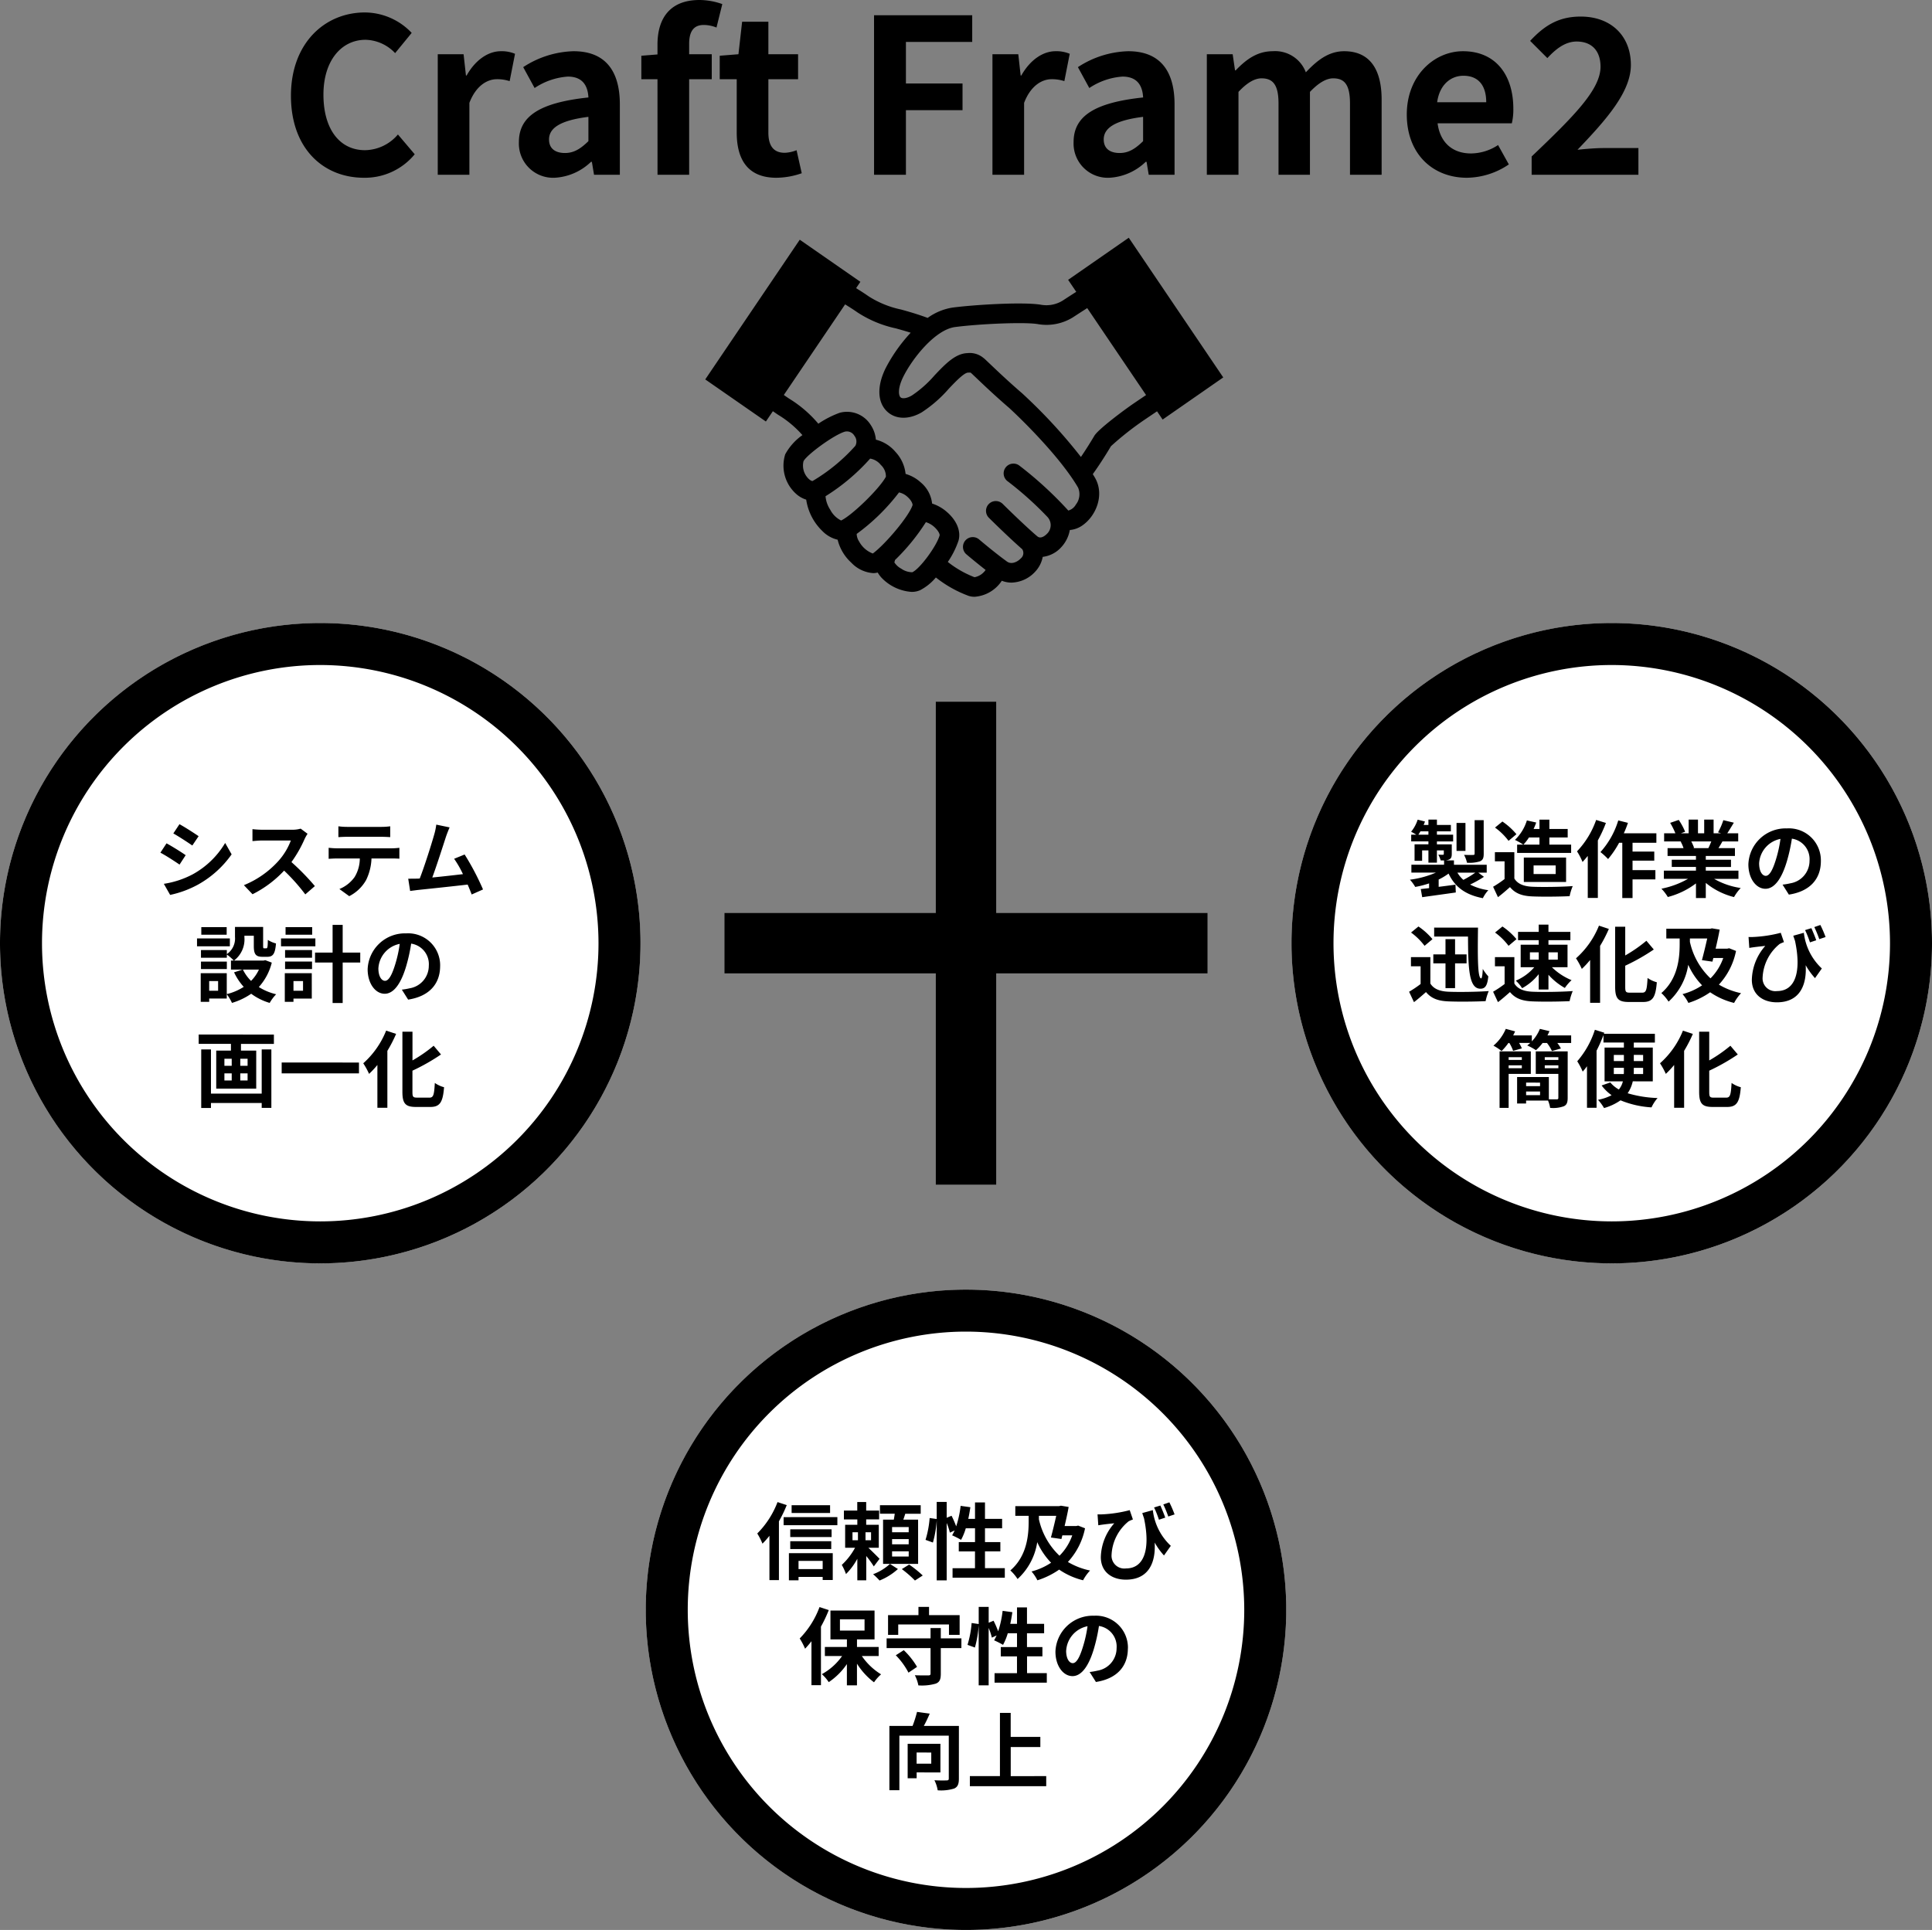 <svg xmlns="http://www.w3.org/2000/svg" width="368" height="367.699" viewBox="0 0 368 367.699">
  <rect x="0" y="0" width="368" height="367.699" fill="#808080" stroke="none"/>
  <g id="グループ_439" data-name="グループ 439" transform="translate(-773 -711.708)">
    <path id="パス_73" data-name="パス 73" d="M40.25,0V40.25H0v11.5H40.25V92h11.5V51.75H92V40.25H51.75V0Z" transform="translate(911 845.406)"/>
    <circle id="楕円形_4" data-name="楕円形 4" cx="61" cy="61" r="61" transform="translate(773 830.407)" fill="#fff"/>
    <path id="楕円形_4_-_アウトライン" data-name="楕円形 4 - アウトライン" d="M61,8a53,53,0,1,0,53,53A53.06,53.06,0,0,0,61,8m0-8A61,61,0,1,1,0,61,61,61,0,0,1,61,0Z" transform="translate(773 830.407)"/>
    <circle id="楕円形_5" data-name="楕円形 5" cx="61" cy="61" r="61" transform="translate(1019 830.407)" fill="#fff"/>
    <path id="楕円形_5_-_アウトライン" data-name="楕円形 5 - アウトライン" d="M61,8a53,53,0,1,0,53,53A53.06,53.06,0,0,0,61,8m0-8A61,61,0,1,1,0,61,61,61,0,0,1,61,0Z" transform="translate(1019 830.407)"/>
    <circle id="楕円形_6" data-name="楕円形 6" cx="61" cy="61" r="61" transform="translate(896 957.407)" fill="#fff"/>
    <path id="楕円形_6_-_アウトライン" data-name="楕円形 6 - アウトライン" d="M61,8a53,53,0,1,0,53,53A53.06,53.06,0,0,0,61,8m0-8A61,61,0,1,1,0,61,61,61,0,0,1,61,0Z" transform="translate(896 957.407)"/>
    <path id="パス_1168" data-name="パス 1168" d="M-25.888-12.928h-7.328v1.488h7.328ZM-35.9-13.52A17.023,17.023,0,0,1-39.76-7.536,12.326,12.326,0,0,1-38.768-5.6,15.585,15.585,0,0,0-37.44-7.1V1.344h1.808v-11.2a25.948,25.948,0,0,0,1.488-3.088ZM-27.3-2.32V-.752H-31.9V-2.32Zm-6.432,3.7H-31.9V.736H-27.3v.592h1.92v-5.12h-8.352Zm.256-5.952h7.808V-6.064h-7.808Zm7.872-3.76h-7.872v1.472H-25.6Zm-9.136-2.32V-9.12H-24.5v-1.536Zm13.12,2.88h1.04v1.52h-1.04Zm3.536,1.52h-1.056v-1.52h1.056Zm1.616,3.536c-.3-.32-1.408-1.424-2.128-2.1h1.984V-9.2h-2.4v-1.024h2.464V-11.9h-2.464v-1.632h-1.7V-11.9h-2.544v1.68H-20.7V-9.2h-2.32v4.384h1.888a12.852,12.852,0,0,1-2.528,3.264,10.1,10.1,0,0,1,.8,1.744A12.2,12.2,0,0,0-20.7-2.72v4.1h1.7V-3.248a19.164,19.164,0,0,1,1.44,1.984Zm1.984.976A9.814,9.814,0,0,1-17.7.224a10.979,10.979,0,0,1,1.232,1.2,11.623,11.623,0,0,0,3.5-2.192Zm3.568-6.032H-14.08v-.992h3.168Zm0,2.3H-14.08v-.992h3.168Zm0,2.32H-14.08v-.992h3.168Zm1.792-7.024h-2.816c.128-.352.256-.736.368-1.12h2.944v-1.632h-7.76V-11.3h2.816c-.048.368-.112.752-.176,1.12h-2.048v8.432H-9.12Zm-3.1,9.424a20.946,20.946,0,0,1,2.5,2.176L-8.24.464a21.311,21.311,0,0,0-2.592-2.08ZM3.616-.928v-3.2H6.544V-5.9H3.616V-8.528H6.88V-10.32H3.616v-3.136h-1.9v3.136H.432c.16-.72.288-1.472.4-2.224L-1.024-12.8a19.365,19.365,0,0,1-.848,3.9,18.345,18.345,0,0,0-.88-2.016l-.928.384v-3.024h-1.9v3.264l-1.344-.192a19.016,19.016,0,0,1-.784,4.16l1.408.512a20.39,20.39,0,0,0,.72-4.24V1.392h1.9V-9.536A11.126,11.126,0,0,1-3.072-7.7l.912-.416c-.16.336-.32.64-.48.928a16.825,16.825,0,0,1,1.7.864,10.93,10.93,0,0,0,.9-2.208h1.76V-5.9H-1.376v1.776H1.712v3.2H-2.56V.88H7.392V-.928ZM17.184-10.9c-.288,1.3-.656,2.832-1.008,4.128l2,.288.176-.7H20.24A10.3,10.3,0,0,1,17.808-3.3a13.614,13.614,0,0,1-3.92-6.944V-10.9ZM21.36-9.04l-.352.08H18.784c.288-1.248.576-2.512.768-3.632l-1.472-.24-.336.08H9.392V-10.9h2.544v1.072c0,2.608-.32,6.608-3.488,9.328A8.455,8.455,0,0,1,9.824,1.136a11.881,11.881,0,0,0,3.744-7.024,13.4,13.4,0,0,0,2.64,3.92A12.293,12.293,0,0,1,12.48-.3a7.885,7.885,0,0,1,1.12,1.68A15.148,15.148,0,0,0,17.744-.656,13.893,13.893,0,0,0,22.3,1.376,8.523,8.523,0,0,1,23.632-.48a13.765,13.765,0,0,1-4.224-1.632,13.271,13.271,0,0,0,3.264-6.416Zm15.664-3.824-1.2.368a18.682,18.682,0,0,1,.928,2.336l1.2-.4C37.728-11.216,37.312-12.208,37.024-12.864Zm1.712-.608-1.152.4a21.041,21.041,0,0,1,.944,2.3l1.2-.4A21.737,21.737,0,0,0,38.736-13.472Zm-13.68,2.288L25.2-9.1c.368-.064.608-.1.944-.144.48-.064,1.488-.176,2.1-.24A10.107,10.107,0,0,0,25.68-3.04c0,2.9,2.192,4.3,4.768,4.3,4.464,0,5.712-3.424,5.488-7.072a13.674,13.674,0,0,0,1.776,2.464l1.3-1.84a10.979,10.979,0,0,1-3.424-6.8l-2.016.56c.112.336.224.672.336.992C35.136-4.64,34-.88,30.48-.88a2.435,2.435,0,0,1-2.752-2.608,8.718,8.718,0,0,1,3.248-6.368,6.978,6.978,0,0,1,.816-.352l-.608-1.776a25.009,25.009,0,0,1-5.232.8A8.362,8.362,0,0,1,25.056-11.184ZM-27.9,6.48a16.874,16.874,0,0,1-3.776,5.984,12.718,12.718,0,0,1,1.024,1.952,18.234,18.234,0,0,0,1.216-1.424V21.36h1.808V10.208a26.753,26.753,0,0,0,1.488-3.152Zm3.888,2.336h4.688V10.96h-4.688Zm7.376,6.992V14.08h-4.128V12.64h3.344v-5.5h-8.4v5.5h3.136v1.44H-26.88v1.728h3.28a11.494,11.494,0,0,1-3.856,3.456,7.857,7.857,0,0,1,1.312,1.52,12.83,12.83,0,0,0,3.456-3.44v4.048h1.92V17.264a13.212,13.212,0,0,0,3.248,3.552,8.1,8.1,0,0,1,1.344-1.52,12.041,12.041,0,0,1-3.664-3.488Zm3.728-6.016h9.664v1.984h2.032V8.016H-7.04V6.448H-9.056V8.016h-5.792v3.76h1.936Zm-.464,5.872a13.955,13.955,0,0,1,2.416,3.312l1.632-1.1a14.577,14.577,0,0,0-2.528-3.184Zm12.5-3.216H-4.8V10.48H-6.752v1.968H-15.12V14.3h8.368v4.848c0,.272-.112.352-.448.352-.32,0-1.5.016-2.544-.032a7.138,7.138,0,0,1,.672,1.936,9.532,9.532,0,0,0,3.312-.336c.736-.288.96-.8.96-1.888V14.3H-.88Zm12.5,6.624v-3.2h2.928V14.1H11.616V11.472H14.88V9.68H11.616V6.544h-1.9V9.68H8.432c.16-.72.288-1.472.4-2.224L6.976,7.2a19.365,19.365,0,0,1-.848,3.9,18.345,18.345,0,0,0-.88-2.016l-.928.384V6.448h-1.9V9.712L1.072,9.52a19.016,19.016,0,0,1-.784,4.16l1.408.512a20.39,20.39,0,0,0,.72-4.24v11.44h1.9V10.464a11.126,11.126,0,0,1,.608,1.84l.912-.416c-.16.336-.32.64-.48.928a16.824,16.824,0,0,1,1.7.864,10.93,10.93,0,0,0,.9-2.208h1.76V14.1H6.624v1.776H9.712v3.2H5.44V20.88h9.952V19.072Zm19.216-4.7a6.093,6.093,0,0,0-6.464-6.24,7.109,7.109,0,0,0-7.344,6.848c0,2.7,1.472,4.656,3.248,4.656,1.744,0,3.12-1.984,4.08-5.216a32.358,32.358,0,0,0,.96-4.336,3.955,3.955,0,0,1,3.36,4.224,4.342,4.342,0,0,1-3.648,4.288,12.306,12.306,0,0,1-1.488.256l1.2,1.9C28.768,20.128,30.832,17.744,30.832,14.368Zm-11.76.4a5.036,5.036,0,0,1,4.064-4.64A24.016,24.016,0,0,1,22.288,14c-.656,2.16-1.28,3.168-1.952,3.168C19.712,17.168,19.072,16.384,19.072,14.768Zm-25.7,19.424V36.32H-9.408V34.192Zm1.744,3.792V32.528h-6.24V39.1h1.712v-1.12Zm3.52-8.864H-8.032c.384-.7.784-1.536,1.12-2.336l-2.416-.336a22.224,22.224,0,0,1-.848,2.672h-4.416V41.376h1.9v-10.4H-3.28v8.16c0,.288-.1.368-.4.368-.32.016-1.392.032-2.336-.032a6.579,6.579,0,0,1,.624,1.92,8.448,8.448,0,0,0,3.136-.336c.672-.3.9-.848.9-1.888Zm9.872,9.568V33.152H14.16V31.216H8.512V26.64H6.464V38.688H.736v1.92H15.28v-1.92Z" transform="translate(957 1011.407)"/>
    <path id="パス_1167" data-name="パス 1167" d="M-26.816-12.672l-1.168,1.76c1.056.592,2.72,1.68,3.616,2.3l1.2-1.776C-24-10.96-25.76-12.1-26.816-12.672Zm-2.976,11.36L-28.592.8a19.469,19.469,0,0,0,5.344-1.984A19.319,19.319,0,0,0-16.88-6.928L-18.112-9.1a16.31,16.31,0,0,1-6.224,6A17.337,17.337,0,0,1-29.792-1.312Zm.512-7.712-1.168,1.776c1.072.56,2.736,1.648,3.648,2.272l1.168-1.792C-26.448-7.344-28.208-8.448-29.28-9.024Zm26.864-1.824-1.312-.976a5.735,5.735,0,0,1-1.648.208h-5.648a17.875,17.875,0,0,1-1.888-.112v2.272c.336-.016,1.216-.112,1.888-.112H-5.6a12.4,12.4,0,0,1-2.384,3.92,17.936,17.936,0,0,1-6.56,4.592L-12.9.672a21.076,21.076,0,0,0,6.016-4.5A36.486,36.486,0,0,1-2.848.7L-1.024-.88A44.98,44.98,0,0,0-5.488-5.456a23.524,23.524,0,0,0,2.512-4.4A7.56,7.56,0,0,1-2.416-10.848Zm5.872-1.424v2.064c.5-.032,1.168-.064,1.728-.064H11.6c.56,0,1.184.032,1.728.064v-2.064a12.535,12.535,0,0,1-1.728.112H5.168A12.306,12.306,0,0,1,3.456-12.272ZM1.6-8.176v2.1c.448-.032,1.056-.064,1.536-.064h4.4a6.876,6.876,0,0,1-.992,3.536A6.646,6.646,0,0,1,3.648-.32L5.52,1.04A7.677,7.677,0,0,0,8.736-2.032,10.15,10.15,0,0,0,9.76-6.144h3.856c.448,0,1.056.016,1.456.048v-2.08a12.1,12.1,0,0,1-1.456.1H3.136C2.64-8.08,2.08-8.128,1.6-8.176Zm23.04-3.888L22.1-12.592a11.643,11.643,0,0,1-.384,1.856c-.464,1.664-1.84,6.048-2.768,8.416-.144,0-.3.016-.432.016-.528.016-1.216.016-1.76.016L17.12.048c.512-.064,1.1-.144,1.5-.192,2.016-.208,6.864-.72,9.456-1.024.3.688.56,1.344.768,1.888l2.16-.96A49.209,49.209,0,0,0,27.5-6.9l-2,.816a19.34,19.34,0,0,1,1.68,2.928c-1.616.192-3.888.448-5.84.64.8-2.144,2.1-6.208,2.608-7.776C24.192-10.992,24.432-11.584,24.64-12.064ZM-17.824,6.944h-4.832v1.44h4.832Zm.608,2.144h-6.256v1.5h6.256Zm-.576,4.416H-22.72v1.424h4.928Zm6.112,1.52a7.587,7.587,0,0,1-1.5,2.16,7.884,7.884,0,0,1-1.552-2.16Zm-7.776,4.032h-1.7v-1.84h1.7Zm8.976-5.824-.32.08h-5.632a5.065,5.065,0,0,0,1.984-4.464V8.576h1.792v1.936c0,1.584.368,2.08,1.648,2.08h.928c1.072,0,1.488-.56,1.648-2.544a5.428,5.428,0,0,1-1.552-.672c-.016,1.392-.08,1.6-.288,1.6h-.4c-.176,0-.208-.048-.208-.5V6.9h-5.36V8.8a3.6,3.6,0,0,1-1.552,3.28v-.768H-22.72v1.456h4.928V12.16a8.483,8.483,0,0,1,1.328,1.152h-.544v1.712h2.224l-1.632.528a11.127,11.127,0,0,0,1.84,2.768A10.489,10.489,0,0,1-17.808,19.7V15.712h-4.96v5.456h1.616v-.624h3.344v-.816a8.055,8.055,0,0,1,.992,1.648,12.924,12.924,0,0,0,3.664-1.744,11.151,11.151,0,0,0,3.52,1.744A8.2,8.2,0,0,1-8.4,19.728a10.925,10.925,0,0,1-3.3-1.376A10.8,10.8,0,0,0-9.232,13.7Zm8.944-6.288H-6.608v1.44h5.072Zm.608,2.144H-7.472v1.5H-.928ZM-3.28,17.216v1.84H-5.1v-1.84Zm1.664-1.5H-6.752v5.456H-5.1v-.624h3.488ZM-6.7,14.928h5.136V13.5H-6.7Zm0-2.16h5.136V11.312H-6.7Zm14.32-.976H4.272V6.512H2.352v5.28H-.992V13.68H2.352v7.712h1.92V13.68H7.616Zm15.216,2.576a6.093,6.093,0,0,0-6.464-6.24,7.109,7.109,0,0,0-7.344,6.848c0,2.7,1.472,4.656,3.248,4.656,1.744,0,3.12-1.984,4.08-5.216a32.358,32.358,0,0,0,.96-4.336,3.955,3.955,0,0,1,3.36,4.224,4.342,4.342,0,0,1-3.648,4.288,12.306,12.306,0,0,1-1.488.256l1.2,1.9C20.768,20.128,22.832,17.744,22.832,14.368Zm-11.76.4a5.036,5.036,0,0,1,4.064-4.64A24.016,24.016,0,0,1,14.288,14c-.656,2.16-1.28,3.168-1.952,3.168C11.712,17.168,11.072,16.384,11.072,14.768ZM-11.152,38.656h-9.664V30.24h-1.856V41.392h1.856v-.944h9.664v.928h1.84V30.24h-1.84Zm-2.688-5.3h-1.392V32.016h1.392Zm0,2.8h-1.392V34.8h1.392Zm-4.416-1.36h1.392v1.36h-1.392Zm0-2.784h1.392V33.36h-1.392Zm-4.9-4.608v1.776h6.144v1.28h-2.8v7.248h7.616V30.464H-15.1v-1.28h6.272V27.408Zm15.808,5.328V34.8H7.376V32.736Zm19.9-6.08A16.534,16.534,0,0,1,8.192,32.88,13.96,13.96,0,0,1,9.3,34.9a18.127,18.127,0,0,0,1.584-1.7v8.16h1.9V30.512a25.77,25.77,0,0,0,1.664-3.232Zm5.888,12.768c-.768,0-.88-.16-.88-1.1V34.288a38.759,38.759,0,0,0,5.44-3.088L21.6,29.536a27.213,27.213,0,0,1-4.032,2.8V26.864h-1.92V38.3c0,2.256.576,2.9,2.592,2.9h2.736c1.888,0,2.384-1.008,2.608-3.76a5.493,5.493,0,0,1-1.76-.816c-.128,2.256-.256,2.8-1.024,2.8Z" transform="translate(834 881.407)"/>
    <path id="パス_1166" data-name="パス 1166" d="M-25.392-13.44H-27.12v6.368c0,.192-.064.256-.3.256-.224.016-.992.016-1.712-.016a5.9,5.9,0,0,1,.56,1.5,6.728,6.728,0,0,0,2.448-.256c.576-.24.736-.64.736-1.456Zm-3.472.528h-1.7v5.328h1.7Zm1.872,9.472a18.618,18.618,0,0,1-2.272,1.376A5.854,5.854,0,0,1-30.4-3.44ZM-37.84-10.672a6.223,6.223,0,0,0,.4-.64h1.52v.64ZM-26.416-3.44h1.6v-1.5h-6.24v-.832h-1.7A2.087,2.087,0,0,0-32-5.936c.416-.192.528-.48.528-1.088V-8.832H-34.3v-.56h3.088v-1.28H-34.3v-.64h2.656v-1.216H-34.3v-1.024H-35.92v1.024h-.912c.1-.224.176-.432.256-.656l-1.392-.352a6.957,6.957,0,0,1-1.248,2.3c.256.128.672.368.992.56H-39.2v1.28h3.28v.56h-2.64V-5.7h1.44V-7.68h1.2v2.336H-34.3V-7.68h1.312v.656c0,.128-.048.176-.192.176-.112,0-.5,0-.864-.016a4.868,4.868,0,0,1,.464,1.1h.64v.816h-6.224v1.5H-34.5A18.041,18.041,0,0,1-39.44-2.1,8.19,8.19,0,0,1-38.432-.72a18.23,18.23,0,0,0,2.64-.672v.9c-.576.064-1.12.128-1.584.176l.272,1.552c1.76-.256,4.144-.576,6.4-.9l-.064-1.488c-1.072.144-2.16.288-3.2.416V-2.128A12.048,12.048,0,0,0-32.08-3.264c1.2,2.544,3.2,4.048,6.528,4.688A6.566,6.566,0,0,1-24.512-.1a10.813,10.813,0,0,1-3.472-1.072,21.569,21.569,0,0,0,2.64-1.472Zm11.648-6.7v1.36h-3.056a9.53,9.53,0,0,0,1.056-1.36Zm-4.256,1.36V-7.2H-8.736V-8.784H-12.88v-1.36h3.488V-11.76H-12.88v-1.776h-1.888v1.776h-1.12a11.651,11.651,0,0,0,.5-1.232l-1.776-.4A8.727,8.727,0,0,1-19.44-9.68a11.854,11.854,0,0,1,1.584.9Zm3.136,3.968h4.208v1.632h-4.208ZM-9.7-1.664V-6.32h-8.048v4.656Zm-9.456-9.1a12.812,12.812,0,0,0-2.672-2.416l-1.408,1.152A12.108,12.108,0,0,1-20.656-9.5Zm-.4,3.424h-3.7V-5.6h1.84v3.376A21.012,21.012,0,0,1-23.6-.752l.928,1.984c.88-.672,1.584-1.3,2.288-1.92,1.04,1.248,2.352,1.7,4.32,1.776,1.9.08,5.12.048,7.04-.048A9.965,9.965,0,0,1-8.432-.88c-2.128.16-5.728.208-7.6.128-1.664-.064-2.864-.5-3.52-1.568Zm15.584-6.144A16.645,16.645,0,0,1-7.616-7.5,13,13,0,0,1-6.56-5.472c.32-.352.656-.752.992-1.152v8h1.92V-9.584a24.924,24.924,0,0,0,1.536-3.328ZM7.5-9.136v-1.808H1.3a18.91,18.91,0,0,0,.784-1.984L.24-13.392A15.884,15.884,0,0,1-3.152-7.36,12.941,12.941,0,0,1-1.7-6.032a17.766,17.766,0,0,0,2.1-3.1h.608V1.392H2.96V-2.16H7.312V-3.92H2.96V-5.728H7.1V-7.456H2.96v-1.68Zm10.464-.256c-.176.432-.368.9-.56,1.28H14.416l.272-.048a8.6,8.6,0,0,0-.544-1.232Zm5.168,7.136V-3.824H16.912v-.7h4.8V-5.9h-4.8v-.72h5.552V-8.112H19.328c.24-.384.5-.816.752-1.28h3.008v-1.552h-2.08c.368-.56.8-1.28,1.248-2.016l-2-.48a12.889,12.889,0,0,1-1.008,2.32l.576.176H18.4v-2.608H16.608v2.608H15.424v-2.608H13.648v2.608H12.192l.784-.288a12.107,12.107,0,0,0-1.216-2.256l-1.632.56a14.342,14.342,0,0,1,.992,1.984H8.976v1.552H12.32l-.192.032a7.19,7.19,0,0,1,.544,1.248H9.632v1.488H15.04v.72H10.432v1.376H15.04v.7H8.928v1.568H13.52A16.81,16.81,0,0,1,8.464-.384,8.875,8.875,0,0,1,9.68,1.2a15.177,15.177,0,0,0,5.36-2.592V1.392h1.872v-2.88a13.657,13.657,0,0,0,5.376,2.7,8.95,8.95,0,0,1,1.28-1.728A14.294,14.294,0,0,1,18.5-2.256Zm15.7-3.376a6.093,6.093,0,0,0-6.464-6.24,7.109,7.109,0,0,0-7.344,6.848c0,2.7,1.472,4.656,3.248,4.656,1.744,0,3.12-1.984,4.08-5.216a32.357,32.357,0,0,0,.96-4.336A3.955,3.955,0,0,1,36.672-5.7a4.342,4.342,0,0,1-3.648,4.288,12.306,12.306,0,0,1-1.488.256l1.2,1.9C36.768.128,38.832-2.256,38.832-5.632Zm-11.76.4a5.036,5.036,0,0,1,4.064-4.64A24.016,24.016,0,0,1,30.288-6c-.656,2.16-1.28,3.168-1.952,3.168C27.712-2.832,27.072-3.616,27.072-5.232Zm-61.9,12.256V8.736h6.448c.032,6.1.16,9.936,2.368,9.936.992,0,1.328-.736,1.5-2.352A8.438,8.438,0,0,1-25.568,14.9c-.032.976-.144,1.808-.3,1.808-.672,0-.688-3.824-.608-9.68Zm2.16,11.536h1.824V13.84h2.192V12.128h-2.192v-2.9h-1.824v2.9h-2.32V13.84h2.32Zm-2.48-9.328a12.812,12.812,0,0,0-2.672-2.416l-1.408,1.152A12.108,12.108,0,0,1-36.656,10.5Zm-.4,3.424h-3.7V14.4h1.84v3.376A21.012,21.012,0,0,1-39.6,19.248l.928,1.984c.88-.672,1.584-1.3,2.288-1.92,1.04,1.248,2.352,1.7,4.32,1.776,1.9.08,5.12.048,7.04-.048a9.965,9.965,0,0,1,.592-1.92c-2.128.16-5.728.208-7.6.128-1.664-.064-2.864-.5-3.52-1.568Zm24.272-.912v1.392h-1.776V11.744Zm-5.312,0h1.68v1.392h-1.68Zm1.68-1.456h-3.44v4.288h2.592a9.446,9.446,0,0,1-3.52,2.56,6.92,6.92,0,0,1,1.2,1.44A10.2,10.2,0,0,0-14.912,15.9v2.928h1.856V16.016a12.176,12.176,0,0,0,3.12,2.512,8.733,8.733,0,0,1,1.28-1.488A11.632,11.632,0,0,1-12.4,14.576h2.976V10.288h-3.632V9.424H-8.88V7.84h-4.176V6.464h-1.856V7.84h-3.936V9.424h3.936Zm-4.24-1.056a12.812,12.812,0,0,0-2.672-2.416l-1.408,1.152A12.108,12.108,0,0,1-20.656,10.5Zm-.4,3.424h-3.7V14.4h1.84v3.376A21.012,21.012,0,0,1-23.6,19.248l.928,1.984c.88-.672,1.584-1.3,2.288-1.92,1.04,1.248,2.352,1.7,4.32,1.776,1.9.08,5.12.048,7.04-.048a9.965,9.965,0,0,1,.592-1.92c-2.128.16-5.728.208-7.6.128-1.664-.064-2.864-.5-3.52-1.568Zm16.112-6A16.534,16.534,0,0,1-7.808,12.88,13.96,13.96,0,0,1-6.7,14.9,18.127,18.127,0,0,0-5.12,13.2v8.16h1.9V10.512A25.77,25.77,0,0,0-1.552,7.28ZM2.448,19.424c-.768,0-.88-.16-.88-1.1V14.288A38.759,38.759,0,0,0,7.008,11.2L5.6,9.536a27.214,27.214,0,0,1-4.032,2.8V6.864H-.352V18.3c0,2.256.576,2.9,2.592,2.9H4.976c1.888,0,2.384-1.008,2.608-3.76a5.493,5.493,0,0,1-1.76-.816c-.128,2.256-.256,2.8-1.024,2.8ZM17.184,9.1c-.288,1.3-.656,2.832-1.008,4.128l2,.288.176-.7H20.24A10.3,10.3,0,0,1,17.808,16.7a13.614,13.614,0,0,1-3.92-6.944V9.1ZM21.36,10.96l-.352.08H18.784c.288-1.248.576-2.512.768-3.632l-1.472-.24-.336.08H9.392V9.1h2.544v1.072c0,2.608-.32,6.608-3.488,9.328a8.455,8.455,0,0,1,1.376,1.632,11.881,11.881,0,0,0,3.744-7.024,13.4,13.4,0,0,0,2.64,3.92A12.293,12.293,0,0,1,12.48,19.7a7.885,7.885,0,0,1,1.12,1.68,15.148,15.148,0,0,0,4.144-2.032,13.893,13.893,0,0,0,4.56,2.032,8.523,8.523,0,0,1,1.328-1.856,13.765,13.765,0,0,1-4.224-1.632,13.271,13.271,0,0,0,3.264-6.416ZM37.024,7.136l-1.2.368a18.682,18.682,0,0,1,.928,2.336l1.2-.4C37.728,8.784,37.312,7.792,37.024,7.136Zm1.712-.608-1.152.4a21.041,21.041,0,0,1,.944,2.3l1.2-.4A21.737,21.737,0,0,0,38.736,6.528ZM25.056,8.816,25.2,10.9c.368-.064.608-.1.944-.144.48-.064,1.488-.176,2.1-.24a10.107,10.107,0,0,0-2.56,6.448c0,2.9,2.192,4.3,4.768,4.3,4.464,0,5.712-3.424,5.488-7.072a13.674,13.674,0,0,0,1.776,2.464l1.3-1.84a10.979,10.979,0,0,1-3.424-6.8l-2.016.56c.112.336.224.672.336.992,1.232,5.792.1,9.552-3.424,9.552a2.435,2.435,0,0,1-2.752-2.608,8.718,8.718,0,0,1,3.248-6.368,6.978,6.978,0,0,1,.816-.352l-.608-1.776a25.009,25.009,0,0,1-5.232.8A8.362,8.362,0,0,1,25.056,8.816Zm-43.184,22.9v.528H-20.64v-.528Zm-2.512,2.1v-.544h2.512v.544Zm4.224,1.088V30.608h-5.952V41.376h1.728V34.9Zm2.656-1.088v-.544h2.592v.544Zm2.592-2.1v.528H-13.76v-.528Zm-6.144,7.232v-.688h2.656v.688Zm2.656-2.384v.672h-2.656V36.56Zm5.264-5.952h-6.08V34.9h4.3v4.56c0,.224-.08.288-.32.288-.208,0-.848.016-1.488-.016V35.5h-6.048v5.04h1.712v-.56h4.176a5.6,5.6,0,0,1,.4,1.392,5.964,5.964,0,0,0,2.592-.3c.576-.256.752-.72.752-1.6Zm-3.856-3.04q.216-.408.384-.816l-1.824-.432A7.6,7.6,0,0,1-16.224,28.7V27.568h-3.552c.128-.256.256-.512.368-.768l-1.776-.48a8.5,8.5,0,0,1-2.352,3.2,10.01,10.01,0,0,1,1.552,1.024,10.709,10.709,0,0,0,1.3-1.536h.176a7.452,7.452,0,0,1,.72,1.5l1.664-.464a7.092,7.092,0,0,0-.528-1.04h2.128q-.288.264-.576.48a11.118,11.118,0,0,1,1.664.9,8.9,8.9,0,0,0,1.264-1.376h.832a7.259,7.259,0,0,1,.944,1.536l1.712-.48a6.155,6.155,0,0,0-.688-1.056h2.64v-1.44Zm12.64,7.36V33.744h1.92v.56c0,.192,0,.416-.016.624Zm0-3.648h1.92v1.168H-.608Zm5.584,0v1.168H3.2V31.28Zm0,3.648H3.184c.016-.208.016-.416.016-.608v-.576H4.976Zm1.84,1.392V29.888H3.2v-.96H7.216V27.264H-2.5l.08-.208-1.792-.56a17.1,17.1,0,0,1-3.36,6,13.793,13.793,0,0,1,1.04,1.968,11.457,11.457,0,0,0,.816-1.024v7.92h1.824V30.48A28.554,28.554,0,0,0-2.576,27.5v1.424H1.312v.96h-3.68V36.32H1.12a3.821,3.821,0,0,1-.768,1.552A5.919,5.919,0,0,1-1.28,36.528l-1.648.576a8.381,8.381,0,0,0,1.9,1.856,9.215,9.215,0,0,1-2.592.88,8.759,8.759,0,0,1,1.152,1.568A10.42,10.42,0,0,0,.672,39.936a18.348,18.348,0,0,0,5.9,1.344A7.51,7.51,0,0,1,7.728,39.5a22.448,22.448,0,0,1-5.7-.912,6.484,6.484,0,0,0,.976-2.272Zm5.744-9.664A16.534,16.534,0,0,1,8.192,32.88,13.96,13.96,0,0,1,9.3,34.9a18.127,18.127,0,0,0,1.584-1.7v8.16h1.9V30.512a25.77,25.77,0,0,0,1.664-3.232Zm5.888,12.768c-.768,0-.88-.16-.88-1.1V34.288a38.759,38.759,0,0,0,5.44-3.088L21.6,29.536a27.213,27.213,0,0,1-4.032,2.8V26.864h-1.92V38.3c0,2.256.576,2.9,2.592,2.9h2.736c1.888,0,2.384-1.008,2.608-3.76a5.493,5.493,0,0,1-1.76-.816c-.128,2.256-.256,2.8-1.024,2.8Z" transform="translate(1081 881.407)"/>
    <path id="パス_1165" data-name="パス 1165" d="M-114.349.574A12.279,12.279,0,0,0-104.673-3.9l-3.2-3.772a8.368,8.368,0,0,1-6.273,2.993c-4.8,0-7.913-3.977-7.913-10.578,0-6.519,3.444-10.455,8.036-10.455a7.993,7.993,0,0,1,5.617,2.542l3.157-3.854a12.376,12.376,0,0,0-8.9-3.895c-7.667,0-14.1,5.863-14.1,15.867C-128.248-4.92-122.016.574-114.349.574ZM-100.286,0h6.027V-13.694c1.271-3.321,3.444-4.51,5.248-4.51a7.67,7.67,0,0,1,2.419.369l1.025-5.207a6.5,6.5,0,0,0-2.706-.492c-2.378,0-4.838,1.64-6.519,4.633h-.123l-.451-4.059h-4.92Zm22.263.574A10.8,10.8,0,0,0-71.094-2.46h.164L-70.52,0h4.92V-13.407c0-6.642-2.993-10.127-8.815-10.127A18.342,18.342,0,0,0-84.009-20.5l2.173,3.977A12.972,12.972,0,0,1-75.522-18.7c2.829,0,3.813,1.722,3.936,3.977-9.266.984-13.243,3.567-13.243,8.487A6.522,6.522,0,0,0-78.023.574Zm1.968-4.715c-1.763,0-3.034-.779-3.034-2.583,0-2.05,1.886-3.608,7.5-4.305V-6.4C-73.062-4.961-74.333-4.141-76.055-4.141ZM-58.425,0H-52.4V-18.2h4.305V-22.96H-52.4v-1.968c0-2.542.984-3.608,2.788-3.608a6.537,6.537,0,0,1,2.419.492l1.107-4.469a13.1,13.1,0,0,0-4.346-.779c-5.781,0-8,3.69-8,8.487v1.886l-3.075.246V-18.2h3.075Zm22.632.574a14.838,14.838,0,0,0,4.838-.861l-.984-4.387a6.708,6.708,0,0,1-2.255.492c-2.05,0-3.116-1.23-3.116-3.854V-18.2h5.658V-22.96H-37.31v-6.191h-5l-.7,6.191-3.567.287V-18.2h3.239V-8.036C-43.337-2.911-41.246.574-35.793.574ZM-17.179,0h6.068V-12.3H-.328v-5.084H-11.111V-25.3H1.517v-5.084h-18.7ZM5.371,0H11.4V-13.694c1.271-3.321,3.444-4.51,5.248-4.51a7.67,7.67,0,0,1,2.419.369l1.025-5.207a6.5,6.5,0,0,0-2.706-.492c-2.378,0-4.838,1.64-6.519,4.633h-.123l-.451-4.059H5.371ZM27.634.574A10.8,10.8,0,0,0,34.563-2.46h.164L35.137,0h4.92V-13.407c0-6.642-2.993-10.127-8.815-10.127A18.342,18.342,0,0,0,21.648-20.5l2.173,3.977A12.972,12.972,0,0,1,30.135-18.7c2.829,0,3.813,1.722,3.936,3.977-9.266.984-13.243,3.567-13.243,8.487A6.522,6.522,0,0,0,27.634.574ZM29.6-4.141c-1.763,0-3.034-.779-3.034-2.583,0-2.05,1.886-3.608,7.5-4.305V-6.4C32.6-4.961,31.324-4.141,29.6-4.141ZM46.207,0h6.027V-15.785c1.6-1.722,3.075-2.583,4.387-2.583,2.173,0,3.239,1.23,3.239,4.8V0h5.986V-15.785q2.46-2.583,4.428-2.583c2.173,0,3.2,1.23,3.2,4.8V0H79.5V-14.309c0-5.781-2.255-9.225-7.134-9.225-2.993,0-5.207,1.8-7.3,4.018a6.249,6.249,0,0,0-6.314-4.018c-2.993,0-5.125,1.64-7.052,3.649h-.123l-.451-3.075h-4.92ZM95.735.574a14.455,14.455,0,0,0,7.995-2.542l-2.05-3.69a9.464,9.464,0,0,1-5.166,1.6c-3.4,0-5.863-1.968-6.355-5.74H104.3a11.331,11.331,0,0,0,.287-2.788c0-6.314-3.28-10.947-9.594-10.947-5.453,0-10.7,4.633-10.7,12.054C84.3-3.9,89.3.574,95.735.574ZM90.077-13.817c.451-3.321,2.583-5.043,5-5.043,2.952,0,4.346,1.968,4.346,5.043ZM108.076,0h20.336V-5.084H121.77c-1.435,0-3.444.164-4.961.328,5.412-5.658,10.168-10.988,10.168-16.154,0-5.576-3.813-9.225-9.553-9.225-4.141,0-6.847,1.64-9.635,4.633l3.28,3.28c1.558-1.681,3.362-3.157,5.576-3.157,2.911,0,4.551,1.8,4.551,4.8,0,4.387-5.207,9.553-13.12,17.1Z" transform="translate(956.667 745)"/>
    <g id="グループ_225" data-name="グループ 225" transform="translate(879 713.436)">
      <g id="グループ_226" data-name="グループ 226">
        <path id="パス_1054" data-name="パス 1054" d="M98.666,26.615,80.668,0,69.118,8.022l1.547,2.287c-.788.5-1.645,1.056-2.353,1.518a5.892,5.892,0,0,1-4.246.962c-3.372-.613-12.9-.012-16.964.52a10.95,10.95,0,0,0-4.739,1.968c-1.917-.714-3.589-1.189-5.071-1.6a18.519,18.519,0,0,1-6.186-2.521c-.72-.509-1.578-1.058-2.375-1.548L29.548,8.4,18,.379,0,26.994l11.55,8.022,1.329-1.965c.322.222.647.447.952.655a19.87,19.87,0,0,1,4.678,3.9,10.781,10.781,0,0,0-3.277,3.654,7.206,7.206,0,0,0,2.009,7.481A5.215,5.215,0,0,0,19.229,49.9a10.412,10.412,0,0,0,3.05,5.952,5.955,5.955,0,0,0,2.938,1.683A8.682,8.682,0,0,0,27.81,61.9,6.34,6.34,0,0,0,31.99,63.9a3.532,3.532,0,0,0,.856-.112,5.693,5.693,0,0,0,.722.979,8.73,8.73,0,0,0,5.738,2.709,3.989,3.989,0,0,0,1.586-.307,9.819,9.819,0,0,0,3.036-2.44,22.635,22.635,0,0,0,6.285,3.522,3.759,3.759,0,0,0,1.09.156,6.778,6.778,0,0,0,5.183-3.053,5.064,5.064,0,0,0,1.824.353,6.319,6.319,0,0,0,4.517-2.064,5.6,5.6,0,0,0,1.452-2.84,5.656,5.656,0,0,0,3.555-1.868,6.464,6.464,0,0,0,1.608-3.249,4.9,4.9,0,0,0,2.537-.977c2.513-1.831,4.093-5.779,2.264-8.967-.133-.231-.281-.468-.426-.7,1.357-1.887,2.6-3.875,3.459-5.323a57.37,57.37,0,0,1,6.462-5.083l2.316-1.567,1.064,1.572ZM18.724,42.567c.6-1.193,5.794-5.033,7.9-5.627a1.646,1.646,0,0,1,1.784.792,1.752,1.752,0,0,1,.184,1.912,34.219,34.219,0,0,1-8.13,6.695c-.106.047-.4-.071-.718-.359a3.5,3.5,0,0,1-1.025-3.413m5.1,9.273a5.48,5.48,0,0,1-.909-2.589,38.869,38.869,0,0,0,8.5-7.17,3.267,3.267,0,0,1,2.031,1.206,2.956,2.956,0,0,1,.967,2.248c-1.183,2.229-6.374,7.3-8.526,8.339a4.669,4.669,0,0,1-2.066-2.034m8.1,8.323a4.952,4.952,0,0,1-2.607-2.289,2.719,2.719,0,0,1-.463-1.447,38.947,38.947,0,0,0,8.06-7.9,3.373,3.373,0,0,1,1.656.885c.785.713.974,1.387.92,1.549-.73,2.192-5.257,7.508-7.566,9.2m7.518,3.572a3.723,3.723,0,0,1-2.094-.675,3.567,3.567,0,0,1-1.323-1.21,1.862,1.862,0,0,0,.119-.437,39.481,39.481,0,0,0,5.89-7.221,4.256,4.256,0,0,1,1.77,1.079c.739.724.883,1.308.85,1.428-.583,2.087-3.812,6.432-5.211,7.036M70.587,50.847a2.374,2.374,0,0,1-1.421,1.13.34.34,0,0,1-.069-.061,71.649,71.649,0,0,0-9.28-8.512,1.865,1.865,0,1,0-2.164,3.037,64.187,64.187,0,0,1,7.477,6.706,2.283,2.283,0,0,1-.038,3.259c-.042.047-1.056,1.126-1.81.509-.111-.091-.241-.2-.379-.32l-.024-.02c-1.347-1.162-3.877-3.542-6.2-5.839a1.865,1.865,0,1,0-2.623,2.651c2.357,2.332,4.864,4.692,6.314,5.95a1.332,1.332,0,0,1-.285,1.775c-.53.573-1.707,1.241-2.614.583-.4-.293-.834-.614-1.281-.955l-.009-.011c-.028-.026-.061-.044-.091-.068q-1.787-1.371-3.984-3.226A1.865,1.865,0,0,0,49.7,60.282c1.341,1.134,2.571,2.13,3.7,3.01a3.281,3.281,0,0,1-2.11,1.389A19.433,19.433,0,0,1,46.2,61.77,16.414,16.414,0,0,0,48.243,57.7c.5-1.794-.34-3.843-2.252-5.483a7.982,7.982,0,0,0-2.784-1.573,6.061,6.061,0,0,0-2.131-4A7.253,7.253,0,0,0,38.16,45a7.238,7.238,0,0,0-1.914-4.181A7.164,7.164,0,0,0,32.5,38.473a5.934,5.934,0,0,0-1-2.828,5.322,5.322,0,0,0-5.886-2.295,18.5,18.5,0,0,0-4.076,2.084,22.888,22.888,0,0,0-5.609-4.81c-.308-.21-.637-.437-.963-.663L26.64,12.7c.78.478,1.629,1.016,2.315,1.5a21.6,21.6,0,0,0,7.34,3.068c.875.243,1.822.509,2.836.831a30.479,30.479,0,0,0-4.762,6.738c-1.7,3.433-1.592,6.53.28,8.283,1.611,1.508,4.128,1.569,6.565.158a24.6,24.6,0,0,0,5.173-4.509c1.222-1.285,2.894-3.045,3.662-3.068.156,0,.416-.013.459-.01a1.615,1.615,0,0,1,.31.25l.451.429.147.139c1.375,1.31,2.881,2.739,4.605,4.28.118.106.242.215.363.322.18.159.357.318.542.48q.474.416.969.842c.195.18.405.375.626.583l.121.115c.19.179.385.365.589.562l.11.107q.327.315.674.656l.083.081q.374.369.768.764l.039.039q.42.423.858.873h0c1.468,1.509,3.058,3.226,4.553,4.984.188.221.372.443.556.665.088.106.176.21.263.316q.315.385.62.77l.171.215c.209.266.414.531.615.8.05.065.1.13.148.195q.293.389.572.777c.055.076.109.151.163.227q.254.356.492.708c.4.591.772,1.171,1.092,1.728a3.183,3.183,0,0,1-.421,3.249m11.055-19.3c-1.836,1.251-6.767,4.922-7.524,6.181-.662,1.116-1.562,2.575-2.562,4.04l-.024-.032A100.013,100.013,0,0,0,61.57,30.776l-.235-.223c-.119-.113-.237-.225-.351-.332-.214-.2-.421-.394-.612-.57q-.487-.418-.949-.825c-2.106-1.849-3.886-3.539-5.483-5.058l-.254-.242-.285-.27,0,0-.215-.2a1.952,1.952,0,0,0-.206-.159,4.052,4.052,0,0,0-3.046-.912c-2.3.069-4.216,2.088-6.248,4.225a21.6,21.6,0,0,1-4.336,3.85c-1.072.621-1.867.616-2.15.349-.389-.365-.574-1.707.514-3.909,1.746-3.533,6.092-8.992,9.872-9.485,4.68-.611,13.356-.993,15.816-.548a9.54,9.54,0,0,0,6.978-1.527c.71-.463,1.581-1.023,2.377-1.533L83.963,29.974Z" transform="translate(28.334 43.564)"/>
      </g>
    </g>
  </g>
</svg>
